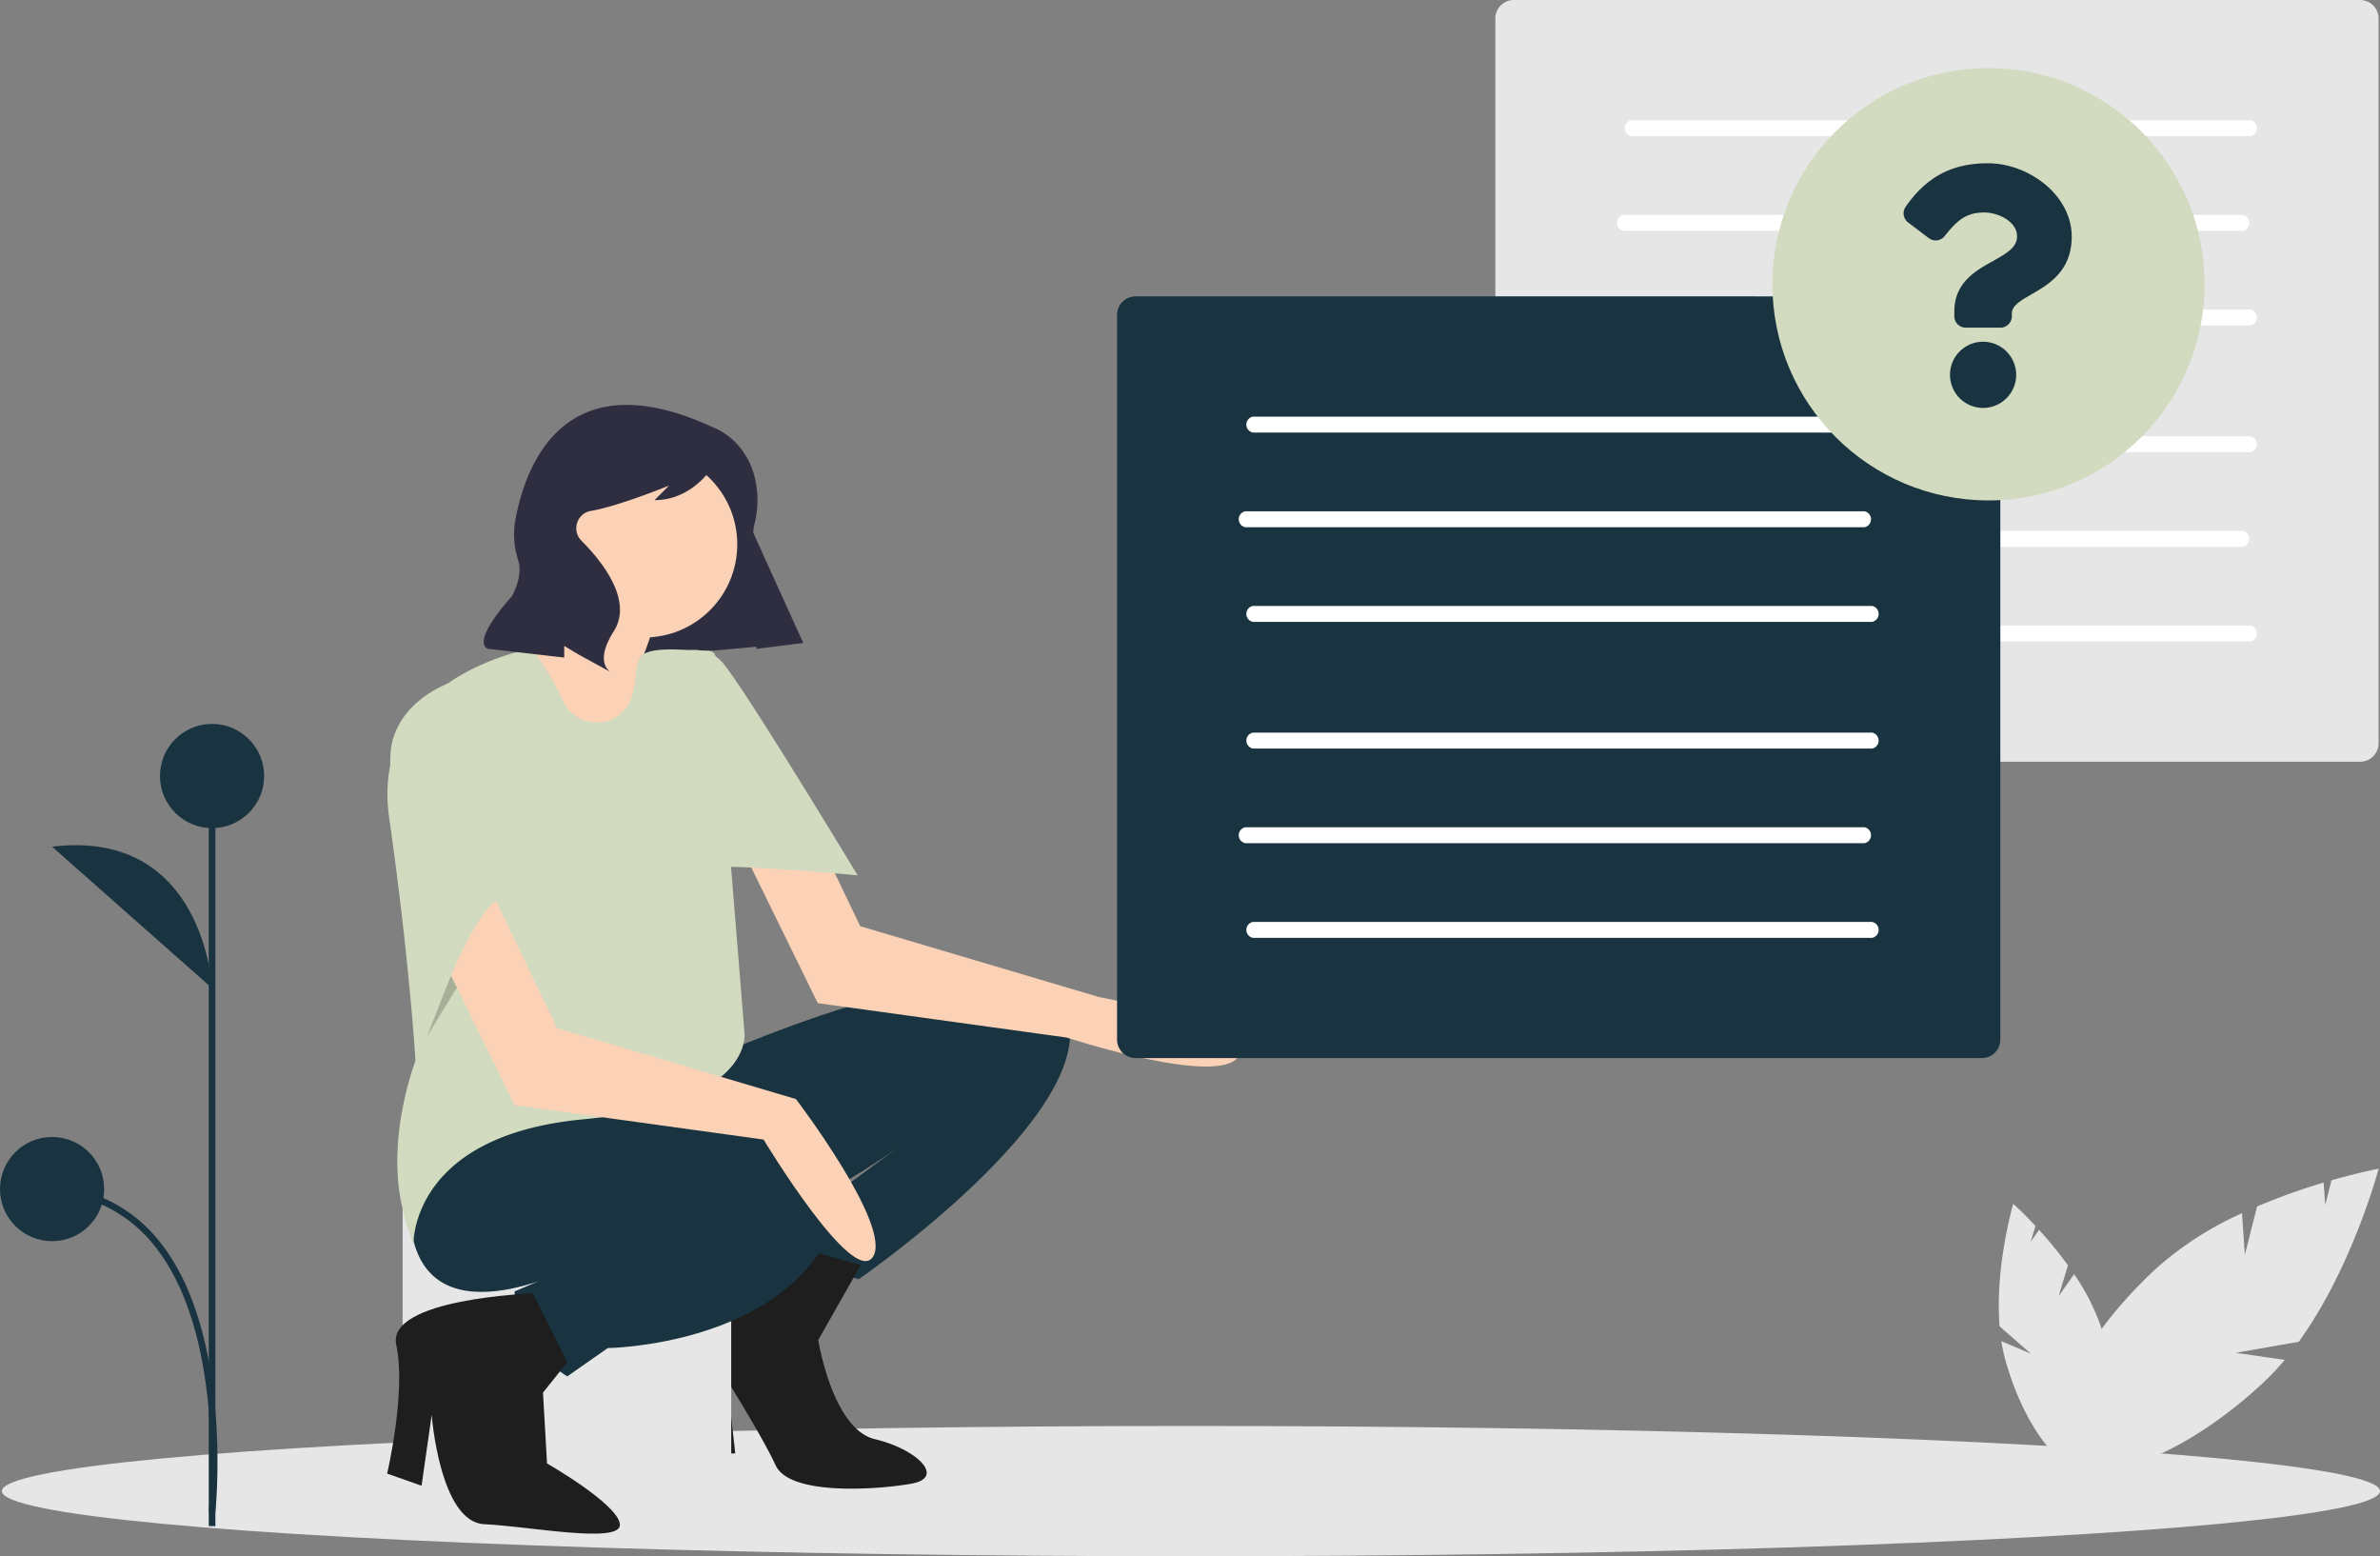 <svg xmlns="http://www.w3.org/2000/svg" width="527.964" height="345.132" viewBox="0 0 527.964 345.132">
  <rect x="0" y="0" width="527.964" height="345.132" fill="#808080" stroke="none"/>
  <g id="Group_526" data-name="Group 526" transform="translate(0.418)">
    <path id="Path_485" data-name="Path 485" d="M41.563,364.281l2.718-10.718a139.272,139.272,0,0,1,14.766-5.3l.343,4.981,1.392-5.487c6.222-1.777,10.456-2.56,10.456-2.56s-5.718,21.744-17.712,38.368l-13.975,2.455,10.857,1.565a56.266,56.266,0,0,1-4.857,5.147c-17.447,16.194-36.879,23.624-43.4,16.6s2.33-25.856,19.777-42.05a74.144,74.144,0,0,1,19-12.22Z" transform="translate(456 -86.003)" fill="#e6e6e6"/>
    <path id="Path_486" data-name="Path 486" d="M90.187,312.485l2.08-6.848a90.081,90.081,0,0,0-6.408-7.875L84,300.408l1.065-3.506c-2.853-3.066-4.937-4.916-4.937-4.916s-4.106,13.96-3.023,27.183l6.921,6.035L77.49,322.44a36.492,36.492,0,0,0,.969,4.476c4.249,14.809,12.529,25.427,18.5,23.715s7.359-15.1,3.11-29.914a47.978,47.978,0,0,0-6.441-13.128Z" transform="translate(366.057 -25.011)" fill="#e6e6e6"/>
    <ellipse id="Ellipse_54" data-name="Ellipse 54" cx="263.773" cy="14.447" rx="263.773" ry="14.447" transform="translate(0 316.238)" fill="#e6e6e6"/>
    <path id="Path_487" data-name="Path 487" d="M212.176,344.286s70.037-30.978,77.221-8.98-46.242,58.814-46.242,58.814l-22.448-6.286,30.529-22.448s-41.753,29.631-62.854,22.9S157.4,362.693,157.4,362.693Z" transform="translate(-53.085 -110.422)" fill="#193440"/>
    <path id="Path_488" data-name="Path 488" d="M267.763,420.714l-9.428,16.611s3.143,19.754,12.571,22,15.714,8.53,8.082,9.877-26.938,2.694-30.081-4.041S238.131,446.3,238.131,446.3l1.8,16.162-8.979.449L229.6,444.508a12.653,12.653,0,0,1,2.245-11.673c4.49-5.837,17.529-17.249,17.529-17.249Z" transform="translate(-77.244 -140.158)" fill="#1e1e1e"/>
    <path id="Path_489" data-name="Path 489" d="M135.651,402.833a1.49,1.49,0,0,0-1.525,1.45V461.13a1.49,1.49,0,0,0,1.525,1.45H205.5a1.491,1.491,0,0,0,1.526-1.45V404.283a1.491,1.491,0,0,0-1.526-1.45Z" transform="translate(-45.235 -135.857)" fill="#e6e6e6"/>
    <path id="Path_490" data-name="Path 490" d="M238.653,193.526,194.188,197.5l-13.523-36.849L219.5,151.3Z" transform="translate(-60.93 -51.025)" fill="#2f2e41"/>
    <path id="Path_491" data-name="Path 491" d="M171.5,372.493s70.486-2.245,59.263,24.693-50.284,27.387-50.284,27.387l-8.979,6.286S159.378,423.674,159.826,412l14.816-6.285s-33.672,18.407-37.713-7.184S171.5,372.493,171.5,372.493Z" transform="translate(-46.08 -125.609)" fill="#193440"/>
    <path id="Path_492" data-name="Path 492" d="M161.276,432.806s-32.549,1.123-30.3,11.449-2.021,28.509-2.021,28.509l7.633,2.694,2.245-15.714s1.8,23.795,11.673,24.244,30.529,4.489,30.08,0-16.162-13.469-16.162-13.469l-.9-15.714,5.387-6.734Z" transform="translate(-43.489 -145.965)" fill="#1e1e1e"/>
    <circle id="Ellipse_55" data-name="Ellipse 55" cx="20.652" cy="20.652" r="20.652" transform="translate(121.828 100.074)" fill="#fbd2b6"/>
    <path id="Path_493" data-name="Path 493" d="M178.73,187.58s-.449,18.407-11.673,20.652-8.755,12.8-8.755,12.8L177.383,245.5l23.795-26.039,2.245-9.428s-9.877,4.041-7.632-1.8a70.529,70.529,0,0,0,3.143-10.326Z" transform="translate(-53.31 -63.262)" fill="#fbd2b6"/>
    <path id="Path_494" data-name="Path 494" d="M167.851,228.329a66.9,66.9,0,0,0-6.767-11.281s-36.141,6.061-31.651,37.488,5.836,53.875,5.836,53.875l-.05.144c-3.479,9.976-5.3,22.124-2.868,32.406a51.577,51.577,0,0,0,2.469,8.306s-.9-24.243,37.712-27.835,35.692-19.53,35.692-19.53l-6.286-77.67c-.122-2.786.993-6.686-1.8-6.734-5.914-.1-11.133-.831-14.142.673-3.369,1.685.088,10.7-6.7,14.338a8.3,8.3,0,0,1-11.173-3.59Q167.977,228.629,167.851,228.329Z" transform="translate(-43.521 -73.2)" fill="#d2dbbf"/>
    <path id="Path_495" data-name="Path 495" d="M212.106,140.453s9.306,3.1,9.887,15.317a22.07,22.07,0,0,1-.644,6.108c-.534,2.263-.876,7.15,3.324,13.533a126.038,126.038,0,0,1,7.474,12.882h0L221.8,189.586l-2.2-17.145a85.372,85.372,0,0,0-6.78-24.07l-.072-.16s-4.525,8.4-13.576,8.4l3.232-3.233S191.2,157.968,185.067,159a3.9,3.9,0,0,0-2.167,6.553l.114.116c3.879,3.879,11.637,12.93,7.111,20.041s-.646,9.05-.646,9.05l-7.111-3.879-3.232-1.939v2.586l-16.809-1.939s-4.525-.647,5.172-11.637c0,0,2.56-4.267,1.44-7.948a18.569,18.569,0,0,1-.706-8.683C170.406,149.2,178.93,125.1,212.106,140.453Z" transform="translate(-54.39 -45.697)" fill="#2f2e41"/>
    <path id="Path_496" data-name="Path 496" d="M147.568,326.367l-5.407,13.749,6.734-11.043Z" transform="translate(-47.944 -110.068)" opacity="0.2" style="isolation: isolate"/>
    <path id="Path_497" data-name="Path 497" d="M136.4,295.944l23.346,47.589,55.222,7.632s19.754,32.774,24.244,26.04-17.06-35.019-17.06-35.019l-52.977-15.714L152.565,291.9Z" transform="translate(-46.002 -98.445)" fill="#fbd2b6"/>
    <path id="Path_498" data-name="Path 498" d="M237.865,261.807,261.211,309.4l55.222,7.633s33.581,10.98,38.071,4.246-30.887-13.225-30.887-13.225l-52.977-15.714-16.612-34.569Z" transform="translate(-80.221 -86.933)" fill="#fbd2b6"/>
    <path id="Path_499" data-name="Path 499" d="M144.335,227.886s-11.224,3.143-13.918,13.469,7.632,65.548,7.632,65.548,11.448-33,17.734-30.754C155.783,276.149,156.456,232.825,144.335,227.886Z" transform="translate(-43.832 -76.855)" fill="#d2dbbf"/>
    <path id="Path_500" data-name="Path 500" d="M224.468,219.207a8.122,8.122,0,0,1,11.673,1.8c5.387,6.734,29.407,46.467,29.407,46.467S230.3,264.1,230.3,266.348Z" transform="translate(-75.703 -73.34)" fill="#d2dbbf"/>
    <path id="Path_501" data-name="Path 501" d="M503.987,0a4.1,4.1,0,0,0-4.1,4.1V164.832a4.105,4.105,0,0,0,4.1,4.1H691.724a4.1,4.1,0,0,0,4.1-4.1V4.1a4.1,4.1,0,0,0-4.1-4.1Z" transform="translate(-168.589)" fill="#e6e6e6"/>
    <path id="Path_502" data-name="Path 502" d="M544.625,145.976a1.8,1.8,0,0,0,0,3.533H681.977a1.8,1.8,0,0,0,0-3.533Z" transform="translate(-183.19 -49.231)" fill="#fff"/>
    <path id="Path_503" data-name="Path 503" d="M542.078,177.649a1.8,1.8,0,0,0,0,3.533H679.43a1.8,1.8,0,0,0,0-3.533Z" transform="translate(-182.331 -59.913)" fill="#fff"/>
    <path id="Path_504" data-name="Path 504" d="M544.625,209.323a1.8,1.8,0,0,0,0,3.533H681.977a1.8,1.8,0,0,0,0-3.533Z" transform="translate(-183.19 -70.595)" fill="#fff"/>
    <path id="Path_505" data-name="Path 505" d="M544.626,40.243a1.8,1.8,0,0,0,0,3.534H681.977a1.8,1.8,0,0,0,0-3.534Z" transform="translate(-183.19 -13.572)" fill="#fff"/>
    <path id="Path_506" data-name="Path 506" d="M542.078,71.916a1.8,1.8,0,0,0,0,3.534H679.43a1.8,1.8,0,0,0,0-3.534Z" transform="translate(-182.331 -24.254)" fill="#fff"/>
    <path id="Path_507" data-name="Path 507" d="M544.626,103.59a1.8,1.8,0,0,0,0,3.534H681.977a1.8,1.8,0,0,0,0-3.534Z" transform="translate(-183.19 -34.936)" fill="#fff"/>
    <path id="Path_508" data-name="Path 508" d="M377.372,99.173a4.106,4.106,0,0,0-4.1,4.1V264a4.105,4.105,0,0,0,4.1,4.1H565.109a4.1,4.1,0,0,0,4.1-4.1V103.274a4.1,4.1,0,0,0-4.1-4.1Z" transform="translate(-125.887 -33.446)" fill="#193440"/>
    <path id="Path_509" data-name="Path 509" d="M418.011,245.149a1.8,1.8,0,0,0,0,3.533H555.362a1.8,1.8,0,0,0,0-3.533Z" transform="translate(-140.489 -82.677)" fill="#fff"/>
    <path id="Path_510" data-name="Path 510" d="M415.464,276.823a1.8,1.8,0,0,0,0,3.533H552.815a1.8,1.8,0,0,0,0-3.533Z" transform="translate(-139.63 -93.36)" fill="#fff"/>
    <path id="Path_511" data-name="Path 511" d="M418.011,308.5a1.8,1.8,0,0,0,0,3.533H555.362a1.8,1.8,0,0,0,0-3.533Z" transform="translate(-140.489 -104.041)" fill="#fff"/>
    <path id="Path_512" data-name="Path 512" d="M418.011,139.416a1.8,1.8,0,0,0,0,3.534H555.362a1.8,1.8,0,0,0,0-3.534Z" transform="translate(-140.489 -47.019)" fill="#fff"/>
    <path id="Path_513" data-name="Path 513" d="M415.464,171.09a1.8,1.8,0,0,0,0,3.534H552.815a1.8,1.8,0,0,0,0-3.534Z" transform="translate(-139.63 -57.701)" fill="#fff"/>
    <path id="Path_514" data-name="Path 514" d="M418.011,202.763a1.8,1.8,0,0,0,0,3.534H555.362a1.8,1.8,0,0,0,0-3.534Z" transform="translate(-140.489 -68.383)" fill="#fff"/>
    <circle id="Ellipse_56" data-name="Ellipse 56" cx="47.938" cy="47.938" r="47.938" transform="translate(392.759 15.104)" fill="#d2dbbf"/>
    <path id="Icon_awesome-question" data-name="Icon awesome-question" d="M20.5,0C12.038,0,6.559,3.466,2.257,9.647a2.546,2.546,0,0,0,.549,3.484L7.378,16.6a2.543,2.543,0,0,0,3.524-.44c2.655-3.326,4.624-5.241,8.771-5.241,3.26,0,7.293,2.1,7.293,5.26,0,2.39-1.973,3.617-5.192,5.422-3.754,2.1-8.722,4.724-8.722,11.277v1.037a2.543,2.543,0,0,0,2.544,2.544h7.68a2.543,2.543,0,0,0,2.544-2.544V33.3c0-4.542,13.276-4.731,13.276-17.023C39.095,7.022,29.493,0,20.5,0ZM19.435,39.579a7.341,7.341,0,1,0,7.341,7.341A7.35,7.35,0,0,0,19.435,39.579Z" transform="translate(420.064 36.205)" fill="#193440"/>
    <g id="Group_527" data-name="Group 527" transform="translate(-49.386 96.049)">
      <rect id="Rectangle_17" data-name="Rectangle 17" width="1.472" height="166.358" transform="translate(95.276 76.046)" fill="#193440"/>
      <circle id="Ellipse_10" data-name="Ellipse 10" cx="11.554" cy="11.554" r="11.554" transform="translate(84.457 64.492)" fill="#193440"/>
      <path id="Path_132" data-name="Path 132" d="M425.051,352.99s-1.651-35.5-35.489-31.375" transform="translate(-329.04 -229.888)" fill="#193440"/>
      <path id="Path_133" data-name="Path 133" d="M425.794,454.727l-1.464-.159c.043-.392,4.076-39.507-12.418-59.373a31.132,31.132,0,0,0-22.4-11.384l.114-1.468a32.555,32.555,0,0,1,23.417,11.914C429.938,414.605,425.837,454.329,425.794,454.727Z" transform="translate(-329.05 -215.42)" fill="#193440"/>
      <circle id="Ellipse_11" data-name="Ellipse 11" cx="11.554" cy="11.554" r="11.554" transform="translate(48.968 156.102)" fill="#193440"/>
    </g>
  </g>
</svg>
